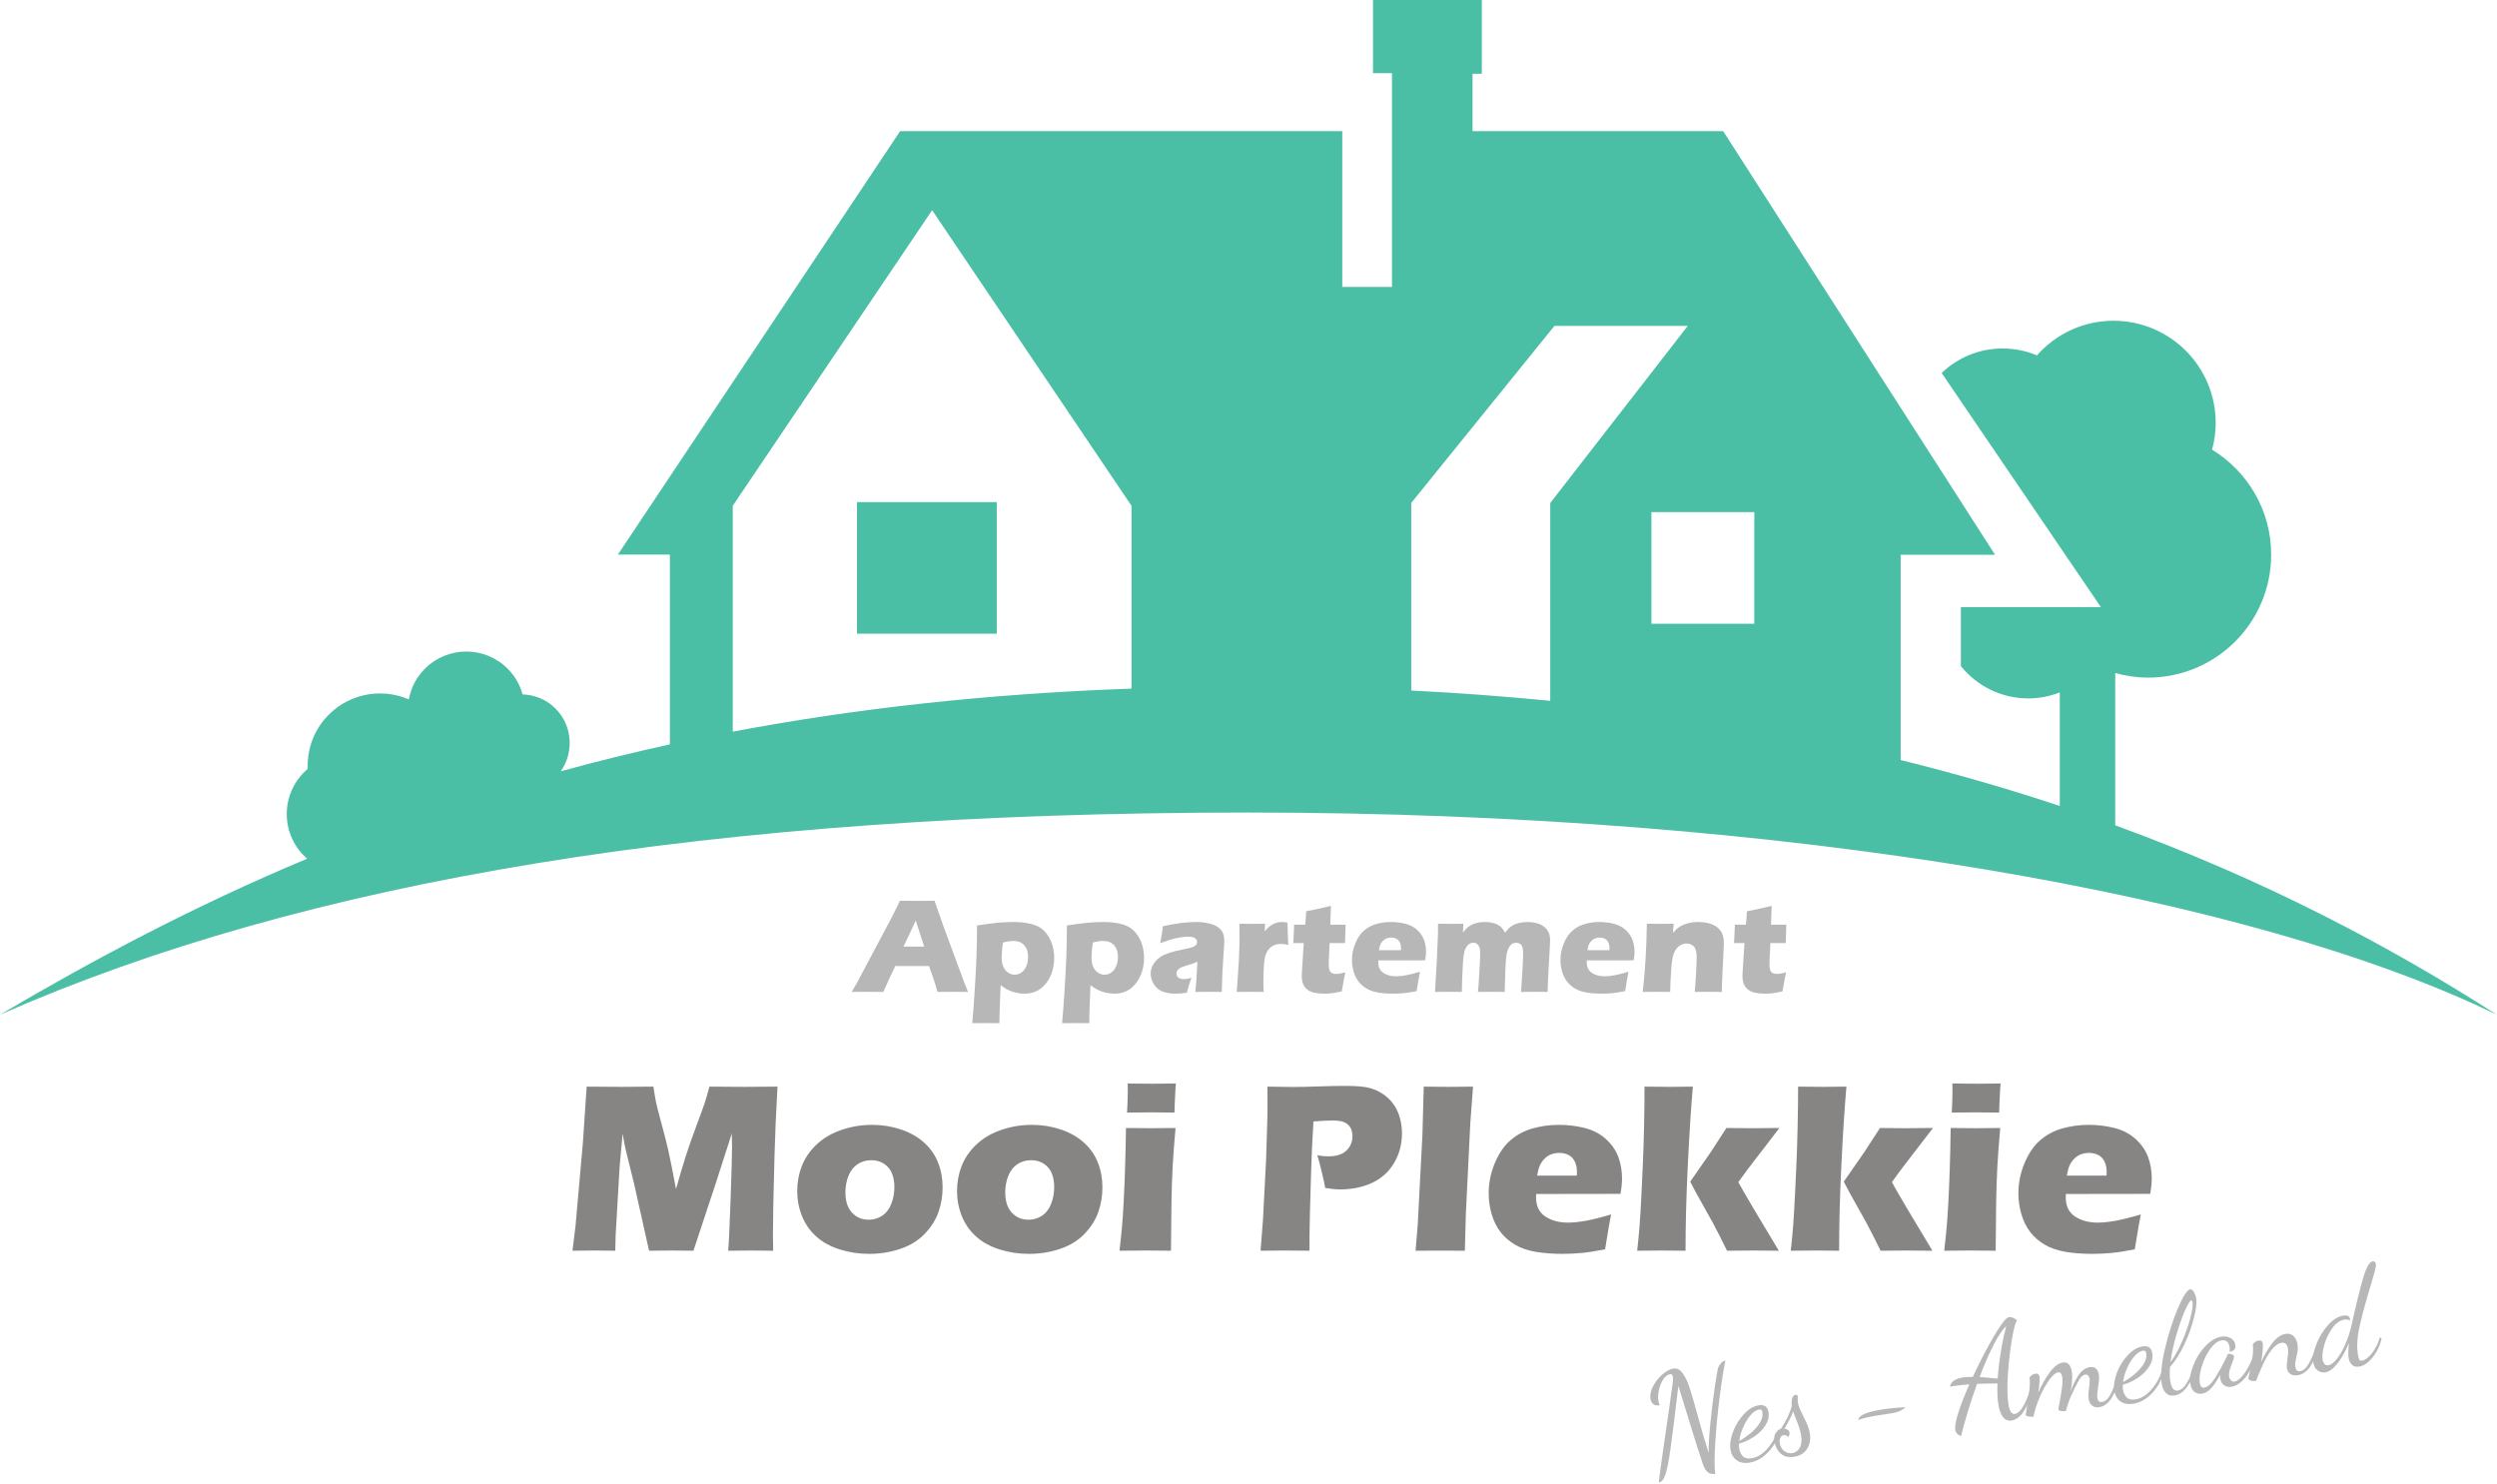 <?xml version="1.0" encoding="UTF-8" standalone="no"?> <svg xmlns="http://www.w3.org/2000/svg" xmlns:xlink="http://www.w3.org/1999/xlink" xmlns:serif="http://www.serif.com/" width="100%" height="100%" viewBox="0 0 365 217" version="1.1" xml:space="preserve" style="fill-rule:evenodd;clip-rule:evenodd;stroke-linejoin:round;stroke-miterlimit:2;"> <rect x="125.27" y="73.408" width="20.432" height="19.238" style="fill:#4abfa5;fill-rule:nonzero;"></rect> <path d="M107.109,73.948l29.145,-43.217l29.145,43.217l0,26.724c-21.533,0.768 -40.805,2.985 -58.29,6.294l0,-33.018Zm120.114,-26.308l19.49,0l-20.107,25.899l0,28.918c-6.56,-0.641 -13.322,-1.155 -20.315,-1.505l0,-27.427l20.932,-25.885Zm29.213,27.225l0,16.323l-15.039,0l0,-16.323l15.039,-0Zm52.758,45.792l0,-22.261c1.533,0.423 3.144,0.669 4.813,0.669c9.93,0 17.982,-8.051 17.982,-17.982c-0,-6.502 -3.466,-12.183 -8.64,-15.34c0.338,-1.247 0.534,-2.552 0.534,-3.906c0,-8.253 -6.689,-14.942 -14.942,-14.942c-4.46,0 -8.453,1.964 -11.19,5.064c-1.543,-0.651 -3.239,-1.012 -5.018,-1.012c-3.46,-0 -6.593,1.368 -8.911,3.582l23.277,34.23l-20.467,0l-0,8.618c2.317,2.882 5.865,4.729 9.85,4.729c1.628,0 3.179,-0.318 4.61,-0.879l0,16.602c-7.361,-2.45 -15.107,-4.698 -23.261,-6.716l0,-30.009l13.789,0l-0.008,-0.021l-39.722,-61.908l-36.64,0l-0,-8.39l1.356,0l0,-10.785l-15.905,-0l-0,10.702l2.772,-0l-0,31.247l-7.267,0l-0,-22.774l-64.63,0l-41.255,61.908l7.602,0l0,27.742c-5.499,1.203 -10.802,2.524 -15.953,3.937c2.119,-3.022 1.634,-7.202 -1.249,-9.61c-1.268,-1.059 -2.794,-1.577 -4.327,-1.634c-0.447,-1.615 -1.37,-3.122 -2.755,-4.279c-3.622,-3.023 -9.009,-2.539 -12.034,1.083c-0.979,1.172 -1.585,2.529 -1.84,3.93c-4.199,-1.823 -9.261,-0.764 -12.343,2.927c-1.757,2.105 -2.547,4.689 -2.441,7.227c-1.872,1.589 -3.064,3.958 -3.064,6.608c-0,2.606 1.157,4.936 2.981,6.525c-16.438,6.88 -31.131,14.692 -44.898,22.805c44.55,-19.609 103.744,-29.555 182.479,-29.555c78.734,0 146.81,12.192 182.48,29.555c-15.721,-10.101 -34.005,-19.736 -55.765,-27.687Z" style="fill:#4abfa5;fill-rule:nonzero;"></path> <path d="M124.499,145.016l0.81,-1.406l5.049,-9.512l0.537,-1.064c0.156,-0.313 0.374,-0.762 0.654,-1.348c1.146,0.013 1.983,0.02 2.51,0.02c0.918,-0 1.768,-0.007 2.549,-0.02l1.426,4.072l2.9,7.832l0.566,1.426c-1.126,-0.013 -1.809,-0.019 -2.05,-0.019c-0.547,-0 -1.351,0.006 -2.412,0.019c-0.287,-1.074 -0.7,-2.337 -1.241,-3.789l-4.922,0c-0.566,1.146 -1.152,2.409 -1.757,3.789c-1.211,-0.013 -1.953,-0.019 -2.227,-0.019c-0.495,-0 -1.292,0.006 -2.392,0.019Zm7.558,-6.631l3.037,0c-0.755,-2.294 -1.168,-3.559 -1.24,-3.793c-0.43,0.956 -0.794,1.739 -1.094,2.35l-0.703,1.443Z" style="fill:#b7b7b7;fill-rule:nonzero;"></path> <path d="M142.116,149.586c0.123,-1.334 0.228,-2.666 0.312,-3.994c0.15,-2.272 0.252,-4.178 0.308,-5.717c0.055,-1.54 0.083,-3.065 0.083,-4.576c1.321,-0.202 2.357,-0.337 3.105,-0.405c0.749,-0.068 1.498,-0.102 2.246,-0.102c0.938,-0 1.801,0.097 2.588,0.292c0.788,0.196 1.421,0.541 1.9,1.036c0.478,0.494 0.838,1.084 1.079,1.767c0.241,0.684 0.361,1.4 0.361,2.149c0,0.683 -0.098,1.346 -0.293,1.987c-0.195,0.641 -0.495,1.219 -0.898,1.733c-0.404,0.515 -0.868,0.896 -1.392,1.143c-0.524,0.247 -1.108,0.371 -1.753,0.371c-0.319,0 -0.649,-0.031 -0.991,-0.093c-0.342,-0.062 -0.666,-0.151 -0.972,-0.268c-0.306,-0.117 -0.561,-0.236 -0.766,-0.357c-0.205,-0.12 -0.461,-0.294 -0.767,-0.522l-0.107,2.724c-0.046,1.25 -0.069,2.194 -0.069,2.832c-0.755,-0.013 -1.403,-0.019 -1.943,-0.019c-0.469,-0 -1.146,0.006 -2.031,0.019Zm4.502,-11.796c-0.052,0.293 -0.088,0.532 -0.108,0.717c-0.019,0.186 -0.039,0.437 -0.058,0.752c-0.02,0.316 -0.03,0.568 -0.03,0.757c0,0.534 0.083,0.982 0.249,1.343c0.166,0.361 0.397,0.641 0.694,0.84c0.296,0.198 0.613,0.298 0.952,0.298c0.358,-0 0.687,-0.103 0.986,-0.308c0.3,-0.205 0.537,-0.513 0.713,-0.923c0.176,-0.41 0.264,-0.872 0.264,-1.387c-0,-0.696 -0.184,-1.256 -0.552,-1.679c-0.368,-0.423 -0.903,-0.635 -1.606,-0.635c-0.443,-0 -0.944,0.075 -1.504,0.225Z" style="fill:#b7b7b7;fill-rule:nonzero;"></path> <path d="M155.25,149.586c0.124,-1.334 0.228,-2.666 0.313,-3.994c0.15,-2.272 0.252,-4.178 0.308,-5.717c0.055,-1.54 0.083,-3.065 0.083,-4.576c1.321,-0.202 2.356,-0.337 3.105,-0.405c0.749,-0.068 1.497,-0.102 2.246,-0.102c0.938,-0 1.8,0.097 2.588,0.292c0.788,0.196 1.421,0.541 1.899,1.036c0.479,0.494 0.839,1.084 1.08,1.767c0.24,0.684 0.361,1.4 0.361,2.149c-0,0.683 -0.098,1.346 -0.293,1.987c-0.195,0.641 -0.495,1.219 -0.899,1.733c-0.403,0.515 -0.867,0.896 -1.391,1.143c-0.524,0.247 -1.109,0.371 -1.753,0.371c-0.319,0 -0.649,-0.031 -0.991,-0.093c-0.342,-0.062 -0.666,-0.151 -0.972,-0.268c-0.306,-0.117 -0.561,-0.236 -0.767,-0.357c-0.205,-0.12 -0.46,-0.294 -0.766,-0.522l-0.108,2.724c-0.045,1.25 -0.068,2.194 -0.068,2.832c-0.755,-0.013 -1.403,-0.019 -1.943,-0.019c-0.469,-0 -1.146,0.006 -2.032,0.019Zm4.502,-11.796c-0.052,0.293 -0.087,0.532 -0.107,0.717c-0.02,0.186 -0.039,0.437 -0.059,0.752c-0.019,0.316 -0.029,0.568 -0.029,0.757c0,0.534 0.083,0.982 0.249,1.343c0.166,0.361 0.397,0.641 0.693,0.84c0.297,0.198 0.614,0.298 0.953,0.298c0.358,-0 0.686,-0.103 0.986,-0.308c0.299,-0.205 0.537,-0.513 0.713,-0.923c0.176,-0.41 0.264,-0.872 0.264,-1.387c-0,-0.696 -0.184,-1.256 -0.552,-1.679c-0.368,-0.423 -0.904,-0.635 -1.607,-0.635c-0.442,-0 -0.944,0.075 -1.504,0.225Z" style="fill:#b7b7b7;fill-rule:nonzero;"></path> <path d="M169.596,137.887c0.124,-0.644 0.202,-1.089 0.235,-1.333c0.032,-0.244 0.084,-0.626 0.156,-1.147c1.875,-0.41 3.486,-0.615 4.834,-0.615c0.768,-0 1.471,0.086 2.109,0.258c0.638,0.173 1.136,0.451 1.494,0.835c0.358,0.384 0.537,0.935 0.537,1.651c0,0.364 -0.048,1.185 -0.146,2.461c-0.098,1.276 -0.173,2.949 -0.225,5.019c-0.638,-0.013 -1.272,-0.019 -1.904,-0.019c-0.612,-0 -1.263,0.006 -1.953,0.019c0.091,-0.716 0.192,-2.194 0.303,-4.433c-0.248,0.117 -0.441,0.201 -0.581,0.253c-0.14,0.053 -0.386,0.131 -0.738,0.235c-0.351,0.104 -0.626,0.192 -0.825,0.263c-0.199,0.072 -0.371,0.163 -0.518,0.274c-0.146,0.111 -0.25,0.225 -0.312,0.342c-0.062,0.117 -0.093,0.247 -0.093,0.39c0,0.222 0.088,0.41 0.264,0.567c0.176,0.156 0.456,0.234 0.84,0.234c0.136,0 0.283,-0.011 0.439,-0.034c0.156,-0.023 0.371,-0.08 0.645,-0.171c-0.189,0.501 -0.414,1.234 -0.674,2.197c-0.56,0.091 -1.091,0.137 -1.592,0.137c-0.807,0 -1.479,-0.112 -2.017,-0.337c-0.537,-0.224 -0.95,-0.587 -1.24,-1.089c-0.289,-0.501 -0.434,-1.002 -0.434,-1.504c-0,-0.306 0.053,-0.605 0.161,-0.898c0.107,-0.293 0.275,-0.58 0.503,-0.859c0.228,-0.28 0.495,-0.52 0.801,-0.718c0.306,-0.199 0.724,-0.386 1.254,-0.562c0.531,-0.176 1.203,-0.342 2.017,-0.498c0.339,-0.065 0.649,-0.135 0.933,-0.21c0.283,-0.075 0.485,-0.14 0.605,-0.195c0.121,-0.055 0.218,-0.121 0.293,-0.195c0.075,-0.075 0.129,-0.153 0.161,-0.235c0.033,-0.081 0.049,-0.167 0.049,-0.259c0,-0.247 -0.104,-0.437 -0.312,-0.571c-0.209,-0.133 -0.515,-0.2 -0.918,-0.2c-1.12,-0 -2.504,0.316 -4.151,0.947Z" style="fill:#b7b7b7;fill-rule:nonzero;"></path> <path d="M180.778,145.016l0.303,-4.336l0.097,-2.49c0.007,-0.449 0.01,-0.908 0.01,-1.377c-0,-0.475 -0.007,-1.064 -0.02,-1.768c0.788,0.013 1.413,0.02 1.875,0.02c0.541,-0 1.163,-0.007 1.866,-0.02l-0.039,1.104c0.254,-0.287 0.462,-0.5 0.625,-0.64c0.162,-0.14 0.348,-0.267 0.556,-0.381c0.209,-0.114 0.427,-0.198 0.655,-0.253c0.227,-0.056 0.465,-0.083 0.712,-0.083c0.235,-0 0.495,0.032 0.782,0.097c0.006,0.71 0.022,1.296 0.049,1.758l0.068,1.504c-0.358,-0.104 -0.693,-0.156 -1.006,-0.156c-0.391,-0 -0.728,0.057 -1.011,0.171c-0.283,0.113 -0.534,0.286 -0.752,0.517c-0.218,0.231 -0.392,0.519 -0.522,0.864c-0.13,0.345 -0.222,0.892 -0.274,1.641c-0.052,0.749 -0.078,1.605 -0.078,2.568c0,0.339 0.013,0.759 0.039,1.26c-0.631,-0.013 -1.266,-0.019 -1.904,-0.019c-0.631,-0 -1.309,0.006 -2.031,0.019Z" style="fill:#b7b7b7;fill-rule:nonzero;"></path> <path d="M196.647,142.145c-0.117,0.547 -0.218,1.081 -0.303,1.602l-0.215,1.191c-0.644,0.143 -1.147,0.234 -1.508,0.273c-0.362,0.039 -0.712,0.059 -1.05,0.059c-0.554,0 -1.045,-0.047 -1.475,-0.142c-0.43,-0.094 -0.788,-0.267 -1.074,-0.517c-0.287,-0.251 -0.482,-0.539 -0.586,-0.864c-0.104,-0.326 -0.156,-0.671 -0.156,-1.036c-0,-0.065 0.003,-0.18 0.01,-0.346c0.006,-0.166 0.029,-0.536 0.068,-1.109l0.215,-3.379l-1.524,0c0.033,-0.449 0.062,-1.041 0.088,-1.777l0.029,-0.908l1.622,-0c0.039,-0.3 0.087,-0.954 0.146,-1.963l1.67,-0.342c0.306,-0.058 0.957,-0.208 1.953,-0.449c-0.045,0.853 -0.078,1.771 -0.098,2.754l2.227,-0c-0.052,1.354 -0.078,2.249 -0.078,2.685l-2.246,0l-0.117,2.442c-0.013,0.364 -0.02,0.599 -0.02,0.703c0,0.312 0.034,0.573 0.103,0.781c0.068,0.209 0.188,0.358 0.361,0.449c0.172,0.092 0.363,0.137 0.571,0.137c0.156,0 0.319,-0.011 0.489,-0.034c0.169,-0.023 0.468,-0.093 0.898,-0.21Z" style="fill:#b7b7b7;fill-rule:nonzero;"></path> <path d="M207.565,142.067c-0.085,0.391 -0.247,1.335 -0.488,2.832c-0.756,0.15 -1.39,0.249 -1.905,0.298c-0.514,0.049 -1.035,0.073 -1.562,0.073c-0.775,0 -1.488,-0.054 -2.139,-0.161c-0.651,-0.107 -1.212,-0.298 -1.684,-0.571c-0.472,-0.273 -0.868,-0.613 -1.187,-1.019c-0.319,-0.407 -0.561,-0.89 -0.727,-1.449c-0.166,-0.559 -0.249,-1.135 -0.249,-1.727c-0,-0.833 0.166,-1.647 0.498,-2.444c0.332,-0.797 0.76,-1.42 1.284,-1.868c0.524,-0.449 1.128,-0.768 1.811,-0.956c0.684,-0.189 1.384,-0.283 2.1,-0.283c0.742,-0 1.45,0.086 2.124,0.258c0.674,0.173 1.245,0.474 1.714,0.904c0.469,0.429 0.802,0.914 1.001,1.455c0.198,0.54 0.298,1.123 0.298,1.748c-0,0.371 -0.043,0.784 -0.127,1.24l-6.846,0.01c-0.007,0.103 -0.01,0.197 -0.01,0.282c0,0.7 0.251,1.215 0.752,1.546c0.501,0.331 1.113,0.496 1.836,0.496c0.43,-0 0.92,-0.05 1.47,-0.151c0.55,-0.101 1.229,-0.272 2.036,-0.513Zm-6.006,-3.154l3.223,-0c0.006,-0.111 0.009,-0.205 0.009,-0.284c0,-0.338 -0.06,-0.628 -0.18,-0.869c-0.121,-0.241 -0.293,-0.416 -0.518,-0.527c-0.224,-0.111 -0.477,-0.166 -0.757,-0.166c-0.195,-0 -0.384,0.031 -0.566,0.093c-0.182,0.062 -0.347,0.153 -0.493,0.273c-0.147,0.121 -0.269,0.259 -0.366,0.415c-0.098,0.156 -0.17,0.308 -0.215,0.454c-0.046,0.147 -0.091,0.35 -0.137,0.611Z" style="fill:#b7b7b7;fill-rule:nonzero;"></path> <path d="M209.762,145.016l0.274,-4.707l0.156,-3.682l0.019,-1.582c0.717,0.013 1.348,0.02 1.895,0.02c0.618,-0 1.221,-0.007 1.807,-0.02l-0.069,1.299c0.202,-0.26 0.373,-0.46 0.513,-0.6c0.14,-0.14 0.311,-0.274 0.513,-0.401c0.201,-0.127 0.41,-0.228 0.625,-0.302c0.214,-0.075 0.455,-0.136 0.722,-0.181c0.267,-0.046 0.547,-0.068 0.84,-0.068c0.332,-0 0.638,0.027 0.918,0.083c0.28,0.055 0.521,0.125 0.723,0.209c0.202,0.085 0.377,0.183 0.527,0.293c0.15,0.111 0.282,0.236 0.396,0.376c0.114,0.14 0.245,0.344 0.395,0.611c0.287,-0.417 0.589,-0.733 0.908,-0.947c0.319,-0.215 0.682,-0.373 1.089,-0.474c0.407,-0.101 0.825,-0.151 1.255,-0.151c0.566,-0 1.1,0.081 1.602,0.244c0.501,0.162 0.913,0.444 1.235,0.844c0.322,0.401 0.483,0.92 0.483,1.558c0,0.299 -0.021,0.752 -0.063,1.357c-0.042,0.606 -0.101,1.646 -0.176,3.121c-0.075,1.474 -0.115,2.508 -0.122,3.1c-0.599,-0.013 -1.178,-0.019 -1.738,-0.019c-0.684,-0 -1.4,0.006 -2.149,0.019c0.065,-0.827 0.132,-1.863 0.2,-3.11c0.069,-1.247 0.103,-2.111 0.103,-2.593c0,-0.422 -0.049,-0.737 -0.146,-0.945c-0.098,-0.208 -0.223,-0.35 -0.376,-0.426c-0.153,-0.075 -0.321,-0.113 -0.503,-0.113c-0.196,-0 -0.365,0.036 -0.508,0.108c-0.156,0.079 -0.293,0.2 -0.41,0.364c-0.157,0.217 -0.284,0.489 -0.381,0.817c-0.078,0.256 -0.14,0.647 -0.186,1.172c-0.045,0.533 -0.081,1.237 -0.107,2.109l-0.078,2.617c-0.697,-0.013 -1.325,-0.019 -1.885,-0.019c-0.573,-0 -1.247,0.006 -2.022,0.019c0.059,-0.579 0.127,-1.553 0.206,-2.92c0.078,-1.367 0.117,-2.282 0.117,-2.744c-0,-0.391 -0.039,-0.684 -0.117,-0.879c-0.079,-0.195 -0.188,-0.351 -0.328,-0.469c-0.14,-0.117 -0.327,-0.175 -0.561,-0.175c-0.254,-0 -0.475,0.074 -0.664,0.224c-0.189,0.15 -0.35,0.365 -0.484,0.645c-0.133,0.28 -0.227,0.665 -0.283,1.157c-0.055,0.492 -0.106,1.242 -0.151,2.251c-0.046,1.009 -0.075,1.979 -0.088,2.91c-0.788,-0.013 -1.426,-0.019 -1.914,-0.019c-0.54,-0 -1.211,0.006 -2.012,0.019Z" style="fill:#b7b7b7;fill-rule:nonzero;"></path> <path d="M238.043,142.067c-0.084,0.391 -0.247,1.335 -0.488,2.832c-0.755,0.15 -1.39,0.249 -1.904,0.298c-0.514,0.049 -1.035,0.073 -1.563,0.073c-0.774,0 -1.487,-0.054 -2.138,-0.161c-0.651,-0.107 -1.213,-0.298 -1.685,-0.571c-0.472,-0.273 -0.867,-0.613 -1.186,-1.019c-0.319,-0.407 -0.562,-0.89 -0.728,-1.449c-0.166,-0.559 -0.249,-1.135 -0.249,-1.727c0,-0.833 0.166,-1.647 0.498,-2.444c0.332,-0.797 0.76,-1.42 1.284,-1.868c0.524,-0.449 1.128,-0.768 1.812,-0.956c0.683,-0.189 1.383,-0.283 2.099,-0.283c0.743,-0 1.451,0.086 2.124,0.258c0.674,0.173 1.246,0.474 1.714,0.904c0.469,0.429 0.803,0.914 1.001,1.455c0.199,0.54 0.298,1.123 0.298,1.748c0,0.371 -0.042,0.784 -0.127,1.24l-6.846,0.01c-0.006,0.103 -0.009,0.197 -0.009,0.282c-0,0.7 0.25,1.215 0.752,1.546c0.501,0.331 1.113,0.496 1.836,0.496c0.429,-0 0.919,-0.05 1.469,-0.151c0.55,-0.101 1.229,-0.272 2.036,-0.513Zm-6.005,-3.154l3.222,-0c0.007,-0.111 0.01,-0.205 0.01,-0.284c-0,-0.338 -0.06,-0.628 -0.181,-0.869c-0.12,-0.241 -0.293,-0.416 -0.517,-0.527c-0.225,-0.111 -0.477,-0.166 -0.757,-0.166c-0.195,-0 -0.384,0.031 -0.566,0.093c-0.183,0.062 -0.347,0.153 -0.494,0.273c-0.146,0.121 -0.268,0.259 -0.366,0.415c-0.098,0.156 -0.169,0.308 -0.215,0.454c-0.045,0.147 -0.091,0.35 -0.136,0.611Z" style="fill:#b7b7b7;fill-rule:nonzero;"></path> <path d="M240.114,145.016c0.189,-1.478 0.333,-3.11 0.434,-4.897c0.101,-1.787 0.161,-3.479 0.181,-5.074c0.781,0.013 1.455,0.02 2.021,0.02c0.658,-0 1.29,-0.007 1.895,-0.02l-0.098,1.329c0.215,-0.241 0.401,-0.432 0.557,-0.572c0.156,-0.14 0.35,-0.276 0.581,-0.41c0.231,-0.133 0.477,-0.242 0.737,-0.327c0.261,-0.085 0.546,-0.151 0.855,-0.2c0.309,-0.049 0.633,-0.073 0.972,-0.073c0.468,-0 0.926,0.05 1.372,0.151c0.446,0.101 0.818,0.244 1.118,0.43c0.299,0.185 0.55,0.416 0.752,0.693c0.202,0.277 0.335,0.574 0.4,0.893c0.065,0.319 0.098,0.648 0.098,0.987c-0,0.247 -0.026,0.781 -0.078,1.601l-0.166,3.536c-0.033,0.696 -0.049,1.341 -0.049,1.933c-0.658,-0.013 -1.273,-0.019 -1.846,-0.019c-0.775,-0 -1.481,0.006 -2.119,0.019c0.059,-0.592 0.12,-1.473 0.185,-2.641c0.066,-1.169 0.098,-1.991 0.098,-2.466c0,-0.736 -0.141,-1.249 -0.425,-1.538c-0.283,-0.29 -0.639,-0.435 -1.069,-0.435c-0.378,0 -0.734,0.124 -1.069,0.371c-0.336,0.248 -0.594,0.607 -0.777,1.079c-0.182,0.472 -0.311,1.249 -0.385,2.329c-0.075,1.081 -0.126,2.181 -0.152,3.301c-0.651,-0.013 -1.286,-0.019 -1.904,-0.019c-0.651,-0 -1.358,0.006 -2.119,0.019Z" style="fill:#b7b7b7;fill-rule:nonzero;"></path> <path d="M261.071,142.145c-0.117,0.547 -0.218,1.081 -0.303,1.602l-0.215,1.191c-0.644,0.143 -1.147,0.234 -1.509,0.273c-0.361,0.039 -0.711,0.059 -1.049,0.059c-0.554,0 -1.045,-0.047 -1.475,-0.142c-0.43,-0.094 -0.788,-0.267 -1.074,-0.517c-0.287,-0.251 -0.482,-0.539 -0.586,-0.864c-0.104,-0.326 -0.156,-0.671 -0.156,-1.036c-0,-0.065 0.003,-0.18 0.009,-0.346c0.007,-0.166 0.03,-0.536 0.069,-1.109l0.215,-3.379l-1.524,0c0.033,-0.449 0.062,-1.041 0.088,-1.777l0.029,-0.908l1.621,-0c0.039,-0.3 0.088,-0.954 0.147,-1.963l1.67,-0.342c0.306,-0.058 0.957,-0.208 1.953,-0.449c-0.046,0.853 -0.078,1.771 -0.098,2.754l2.227,-0c-0.052,1.354 -0.078,2.249 -0.078,2.685l-2.246,0l-0.118,2.442c-0.013,0.364 -0.019,0.599 -0.019,0.703c-0,0.312 0.034,0.573 0.102,0.781c0.069,0.209 0.189,0.358 0.362,0.449c0.172,0.092 0.363,0.137 0.571,0.137c0.156,0 0.319,-0.011 0.488,-0.034c0.17,-0.023 0.469,-0.093 0.899,-0.21Z" style="fill:#b7b7b7;fill-rule:nonzero;"></path> <path d="M83.68,182.854l0.44,-3.551l1.09,-12.322l0.545,-8.121c2.156,0.023 3.849,0.035 5.08,0.035c1.019,-0 2.578,-0.012 4.676,-0.035c0.152,1.007 0.281,1.772 0.386,2.294c0.106,0.521 0.366,1.541 0.782,3.058c0.417,1.518 0.75,2.83 1.002,3.938c0.252,1.107 0.63,3.003 1.134,5.686c0.516,-1.84 0.985,-3.422 1.406,-4.746c0.422,-1.324 0.95,-2.83 1.583,-4.518c0.632,-1.687 1.034,-2.792 1.204,-3.313c0.17,-0.522 0.401,-1.321 0.694,-2.399c1.758,0.023 3.48,0.035 5.168,0.035c1.148,-0 2.742,-0.012 4.781,-0.035c-0.222,3.949 -0.369,7.341 -0.439,10.177c-0.153,5.555 -0.229,9.375 -0.229,11.461c0,0.434 0.012,1.219 0.035,2.356c-1.547,-0.024 -2.631,-0.035 -3.252,-0.035c-0.902,-0 -2.009,0.011 -3.322,0.035c0.094,-1.055 0.211,-3.566 0.352,-7.533c0.14,-3.966 0.211,-6.501 0.211,-7.602c-0,-0.481 -0.012,-1.149 -0.036,-2.004l-2.302,7.154l-3.305,9.985c-1.523,-0.024 -2.572,-0.035 -3.146,-0.035c-0.727,-0 -1.84,0.011 -3.34,0.035l-2.162,-9.668l-1.266,-5.151c-0.047,-0.199 -0.1,-0.445 -0.158,-0.738c-0.059,-0.293 -0.153,-0.809 -0.281,-1.547l-0.44,4.869l-0.58,9.985l-0.053,2.25c-1.617,-0.024 -2.648,-0.035 -3.093,-0.035c-0.61,-0 -1.665,0.011 -3.165,0.035Z" style="fill:#878484;fill-rule:nonzero;"></path> <path d="M127.485,164.449c1.453,0 2.851,0.223 4.193,0.668c1.341,0.446 2.475,1.087 3.401,1.925c0.926,0.838 1.608,1.817 2.048,2.936c0.439,1.119 0.659,2.323 0.659,3.612c-0,1.254 -0.196,2.446 -0.589,3.577c-0.393,1.131 -1.058,2.192 -1.995,3.182c-0.938,0.99 -2.13,1.731 -3.577,2.223c-1.447,0.493 -2.98,0.739 -4.597,0.739c-1.488,-0 -2.918,-0.217 -4.289,-0.651c-1.371,-0.433 -2.517,-1.066 -3.436,-1.898c-0.92,-0.832 -1.612,-1.828 -2.075,-2.988c-0.463,-1.161 -0.694,-2.379 -0.694,-3.657c-0,-1.277 0.226,-2.496 0.677,-3.656c0.451,-1.16 1.166,-2.203 2.144,-3.129c0.979,-0.926 2.189,-1.637 3.63,-2.136c1.442,-0.498 2.942,-0.747 4.5,-0.747Zm-0.123,5.168c-0.75,0 -1.418,0.194 -2.004,0.58c-0.586,0.387 -1.028,0.953 -1.327,1.697c-0.299,0.744 -0.448,1.555 -0.448,2.434c-0,1.289 0.322,2.277 0.967,2.962c0.644,0.686 1.453,1.029 2.425,1.029c0.739,-0 1.401,-0.197 1.987,-0.589c0.586,-0.393 1.028,-0.973 1.327,-1.741c0.299,-0.767 0.448,-1.59 0.448,-2.469c0,-0.727 -0.117,-1.383 -0.351,-1.969c-0.235,-0.586 -0.619,-1.055 -1.152,-1.406c-0.533,-0.352 -1.157,-0.528 -1.872,-0.528Z" style="fill:#878484;fill-rule:nonzero;"></path> <path d="M150.846,164.449c1.454,0 2.851,0.223 4.193,0.668c1.342,0.446 2.475,1.087 3.401,1.925c0.926,0.838 1.609,1.817 2.048,2.936c0.44,1.119 0.659,2.323 0.659,3.612c0,1.254 -0.196,2.446 -0.589,3.577c-0.392,1.131 -1.057,2.192 -1.995,3.182c-0.937,0.99 -2.13,1.731 -3.577,2.223c-1.447,0.493 -2.979,0.739 -4.597,0.739c-1.488,-0 -2.918,-0.217 -4.289,-0.651c-1.371,-0.433 -2.516,-1.066 -3.436,-1.898c-0.92,-0.832 -1.611,-1.828 -2.074,-2.988c-0.463,-1.161 -0.695,-2.379 -0.695,-3.657c0,-1.277 0.226,-2.496 0.677,-3.656c0.451,-1.16 1.166,-2.203 2.145,-3.129c0.978,-0.926 2.188,-1.637 3.629,-2.136c1.442,-0.498 2.942,-0.747 4.5,-0.747Zm-0.123,5.168c-0.75,0 -1.418,0.194 -2.003,0.58c-0.586,0.387 -1.029,0.953 -1.328,1.697c-0.298,0.744 -0.448,1.555 -0.448,2.434c0,1.289 0.322,2.277 0.967,2.962c0.644,0.686 1.453,1.029 2.426,1.029c0.738,-0 1.4,-0.197 1.986,-0.589c0.586,-0.393 1.028,-0.973 1.327,-1.741c0.299,-0.767 0.448,-1.59 0.448,-2.469c0,-0.727 -0.117,-1.383 -0.351,-1.969c-0.235,-0.586 -0.618,-1.055 -1.151,-1.406c-0.534,-0.352 -1.158,-0.528 -1.873,-0.528Z" style="fill:#878484;fill-rule:nonzero;"></path> <path d="M164.751,162.656c0.07,-1.394 0.105,-2.496 0.105,-3.304c0,-0.235 -0.006,-0.551 -0.017,-0.949c1.418,0.023 2.607,0.035 3.568,0.035c1.324,-0 2.484,-0.012 3.48,-0.035c-0.035,0.363 -0.058,0.667 -0.07,0.914l-0.105,2.179c-0.024,0.328 -0.035,0.715 -0.035,1.16c-1.161,-0.023 -2.274,-0.035 -3.34,-0.035c-1.102,0 -2.297,0.012 -3.586,0.035Zm-1.108,20.198c0.164,-1.43 0.287,-2.608 0.369,-3.534c0.083,-0.925 0.162,-2.109 0.238,-3.55c0.076,-1.442 0.143,-3.035 0.202,-4.782c0.059,-1.746 0.105,-3.773 0.141,-6.082c1.523,0.024 2.742,0.036 3.656,0.036c0.832,-0 2.027,-0.012 3.586,-0.036c-0.199,2.215 -0.343,4.161 -0.431,5.836c-0.088,1.676 -0.143,3.452 -0.167,5.327c-0.047,3.328 -0.07,5.589 -0.07,6.785c-1.395,-0.024 -2.596,-0.035 -3.604,-0.035c-0.996,-0 -2.302,0.011 -3.92,0.035Z" style="fill:#878484;fill-rule:nonzero;"></path> <path d="M184.262,182.854l0.352,-4.5l0.457,-8.789l0.193,-6.223c0.012,-0.668 0.018,-1.336 0.018,-2.004c0,-0.504 -0.006,-1.33 -0.018,-2.478c1.547,0.035 2.79,0.052 3.727,0.052c0.902,0 2.139,-0.026 3.709,-0.079c1.57,-0.053 2.9,-0.079 3.99,-0.079c1.571,0 2.734,0.1 3.489,0.299c0.756,0.199 1.439,0.513 2.048,0.94c0.61,0.428 1.114,0.929 1.512,1.503c0.398,0.574 0.697,1.228 0.897,1.96c0.199,0.733 0.298,1.48 0.298,2.241c0,1.571 -0.38,3.006 -1.142,4.307c-0.762,1.301 -1.834,2.274 -3.217,2.918c-1.383,0.645 -2.936,0.967 -4.658,0.967c-0.633,-0 -1.365,-0.07 -2.197,-0.211c-0.094,-0.539 -0.27,-1.342 -0.528,-2.408c-0.258,-1.067 -0.469,-1.858 -0.633,-2.373c0.516,0.105 1.055,0.158 1.618,0.158c1.183,-0 2.065,-0.284 2.645,-0.853c0.58,-0.568 0.87,-1.262 0.87,-2.083c0,-0.398 -0.064,-0.753 -0.193,-1.063c-0.129,-0.311 -0.334,-0.566 -0.615,-0.765c-0.282,-0.199 -0.592,-0.328 -0.932,-0.387c-0.34,-0.058 -0.727,-0.087 -1.16,-0.087c-0.422,-0 -0.862,0.011 -1.319,0.035l-1.476,0.105c-0.152,2.262 -0.27,4.776 -0.352,7.541c-0.152,5.039 -0.228,8.063 -0.228,9.071l-0,2.285l-3.498,-0.035c-0.492,-0 -1.711,0.011 -3.657,0.035Z" style="fill:#878484;fill-rule:nonzero;"></path> <path d="M206.921,182.854l0.316,-3.782l0.686,-13.141l0.193,-7.071c1.629,0.023 2.854,0.035 3.674,0.035c1.066,-0 2.244,-0.012 3.533,-0.035l-0.404,5.396l-0.651,13.289l-0.14,5.309c-1.254,-0.012 -2.385,-0.018 -3.393,-0.018l-3.814,0.018Z" style="fill:#878484;fill-rule:nonzero;"></path> <path d="M235.503,177.545c-0.153,0.703 -0.446,2.402 -0.879,5.098c-1.36,0.269 -2.502,0.448 -3.428,0.536c-0.926,0.088 -1.863,0.132 -2.812,0.132c-1.395,-0 -2.678,-0.097 -3.85,-0.29c-1.172,-0.193 -2.183,-0.536 -3.032,-1.027c-0.85,-0.492 -1.562,-1.104 -2.136,-1.836c-0.574,-0.731 -1.011,-1.601 -1.31,-2.607c-0.298,-1.007 -0.448,-2.043 -0.448,-3.109c0,-1.499 0.299,-2.965 0.897,-4.399c0.597,-1.434 1.368,-2.555 2.311,-3.363c0.944,-0.808 2.03,-1.382 3.261,-1.721c1.23,-0.34 2.49,-0.51 3.779,-0.51c1.336,0 2.611,0.156 3.823,0.466c1.213,0.311 2.242,0.853 3.085,1.626c0.844,0.774 1.445,1.647 1.802,2.619c0.358,0.973 0.536,2.022 0.536,3.147c0,0.668 -0.076,1.412 -0.228,2.232l-12.322,0.018c-0.012,0.186 -0.018,0.356 -0.018,0.507c-0,1.261 0.451,2.189 1.353,2.784c0.903,0.595 2.004,0.892 3.305,0.892c0.774,0 1.655,-0.09 2.646,-0.272c0.99,-0.182 2.212,-0.489 3.665,-0.923Zm-10.811,-5.678l5.801,0c0.012,-0.199 0.018,-0.369 0.018,-0.509c-0,-0.61 -0.109,-1.131 -0.326,-1.565c-0.216,-0.433 -0.527,-0.75 -0.931,-0.949c-0.405,-0.199 -0.859,-0.299 -1.363,-0.299c-0.351,0 -0.691,0.056 -1.019,0.167c-0.328,0.111 -0.624,0.275 -0.888,0.492c-0.263,0.217 -0.483,0.466 -0.659,0.747c-0.176,0.282 -0.305,0.554 -0.387,0.818c-0.082,0.263 -0.164,0.63 -0.246,1.098Z" style="fill:#878484;fill-rule:nonzero;"></path> <path d="M239.317,182.854c0.164,-1.5 0.281,-2.719 0.352,-3.657c0.093,-1.277 0.187,-2.877 0.281,-4.798l0.193,-4.166c0.082,-1.887 0.141,-3.692 0.176,-5.414c0.047,-2.063 0.07,-4.049 0.07,-5.959c1.641,0.023 2.872,0.035 3.692,0.035c0.949,-0 2.074,-0.012 3.375,-0.035c-0.27,3.07 -0.516,6.884 -0.738,11.443c-0.223,4.559 -0.334,8.742 -0.334,12.551c-1.36,-0.024 -2.508,-0.035 -3.446,-0.035c-1.078,-0 -2.285,0.011 -3.621,0.035Zm7.752,-10.099l3.024,-4.354l2.267,-3.495c1.617,0.024 2.842,0.036 3.674,0.036c1.148,-0 2.508,-0.012 4.078,-0.036l-3.498,4.548c-0.82,1.042 -1.658,2.166 -2.514,3.371c0.821,1.513 2.795,4.856 5.924,10.029c-1.371,-0.024 -2.607,-0.035 -3.709,-0.035c-1.125,-0 -2.414,0.011 -3.867,0.035l-1.09,-2.199c-0.387,-0.763 -0.721,-1.402 -1.002,-1.918c-0.105,-0.211 -0.908,-1.648 -2.408,-4.311l-0.879,-1.671Z" style="fill:#878484;fill-rule:nonzero;"></path> <path d="M261.764,182.854c0.165,-1.5 0.282,-2.719 0.352,-3.657c0.094,-1.277 0.188,-2.877 0.281,-4.798l0.194,-4.166c0.082,-1.887 0.14,-3.692 0.175,-5.414c0.047,-2.063 0.071,-4.049 0.071,-5.959c1.64,0.023 2.871,0.035 3.691,0.035c0.949,-0 2.074,-0.012 3.375,-0.035c-0.269,3.07 -0.516,6.884 -0.738,11.443c-0.223,4.559 -0.334,8.742 -0.334,12.551c-1.36,-0.024 -2.508,-0.035 -3.445,-0.035c-1.079,-0 -2.286,0.011 -3.622,0.035Zm7.752,-10.099l3.024,-4.354l2.267,-3.495c1.618,0.024 2.842,0.036 3.674,0.036c1.149,-0 2.508,-0.012 4.078,-0.036l-3.498,4.548c-0.82,1.042 -1.658,2.166 -2.513,3.371c0.82,1.513 2.795,4.856 5.923,10.029c-1.371,-0.024 -2.607,-0.035 -3.709,-0.035c-1.125,-0 -2.414,0.011 -3.867,0.035l-1.09,-2.199c-0.386,-0.763 -0.72,-1.402 -1.001,-1.918c-0.106,-0.211 -0.909,-1.648 -2.409,-4.311l-0.879,-1.671Z" style="fill:#878484;fill-rule:nonzero;"></path> <path d="M285.302,162.656c0.07,-1.394 0.105,-2.496 0.105,-3.304c0,-0.235 -0.006,-0.551 -0.018,-0.949c1.418,0.023 2.608,0.035 3.569,0.035c1.324,-0 2.484,-0.012 3.48,-0.035c-0.035,0.363 -0.058,0.667 -0.07,0.914l-0.106,2.179c-0.023,0.328 -0.035,0.715 -0.035,1.16c-1.16,-0.023 -2.273,-0.035 -3.34,-0.035c-1.101,0 -2.296,0.012 -3.585,0.035Zm-1.108,20.198c0.164,-1.43 0.287,-2.608 0.369,-3.534c0.082,-0.925 0.161,-2.109 0.238,-3.55c0.076,-1.442 0.143,-3.035 0.202,-4.782c0.058,-1.746 0.105,-3.773 0.14,-6.082c1.524,0.024 2.743,0.036 3.657,0.036c0.832,-0 2.027,-0.012 3.586,-0.036c-0.2,2.215 -0.343,4.161 -0.431,5.836c-0.088,1.676 -0.144,3.452 -0.167,5.327c-0.047,3.328 -0.07,5.589 -0.07,6.785c-1.395,-0.024 -2.596,-0.035 -3.604,-0.035c-0.996,-0 -2.303,0.011 -3.92,0.035Z" style="fill:#878484;fill-rule:nonzero;"></path> <path d="M312.934,177.545c-0.152,0.703 -0.445,2.402 -0.879,5.098c-1.359,0.269 -2.501,0.448 -3.427,0.536c-0.926,0.088 -1.864,0.132 -2.813,0.132c-1.394,-0 -2.678,-0.097 -3.849,-0.29c-1.172,-0.193 -2.183,-0.536 -3.033,-1.027c-0.849,-0.492 -1.561,-1.104 -2.135,-1.836c-0.575,-0.731 -1.011,-1.601 -1.31,-2.607c-0.299,-1.007 -0.448,-2.043 -0.448,-3.109c-0,-1.499 0.299,-2.965 0.896,-4.399c0.598,-1.434 1.368,-2.555 2.312,-3.363c0.943,-0.808 2.03,-1.382 3.261,-1.721c1.23,-0.34 2.49,-0.51 3.779,-0.51c1.336,0 2.61,0.156 3.823,0.466c1.213,0.311 2.241,0.853 3.085,1.626c0.844,0.774 1.444,1.647 1.802,2.619c0.357,0.973 0.536,2.022 0.536,3.147c-0,0.668 -0.076,1.412 -0.229,2.232l-12.322,0.018c-0.012,0.186 -0.017,0.356 -0.017,0.507c-0,1.261 0.451,2.189 1.353,2.784c0.902,0.595 2.004,0.892 3.305,0.892c0.773,0 1.655,-0.09 2.645,-0.272c0.991,-0.182 2.212,-0.489 3.665,-0.923Zm-10.81,-5.678l5.801,0c0.011,-0.199 0.017,-0.369 0.017,-0.509c0,-0.61 -0.108,-1.131 -0.325,-1.565c-0.217,-0.433 -0.527,-0.75 -0.932,-0.949c-0.404,-0.199 -0.858,-0.299 -1.362,-0.299c-0.352,0 -0.691,0.056 -1.019,0.167c-0.329,0.111 -0.625,0.275 -0.888,0.492c-0.264,0.217 -0.484,0.466 -0.659,0.747c-0.176,0.282 -0.305,0.554 -0.387,0.818c-0.082,0.263 -0.164,0.63 -0.246,1.098Z" style="fill:#878484;fill-rule:nonzero;"></path> <path d="M242.466,216.737c0.096,-0.865 0.331,-2.587 0.704,-5.167c0.406,-2.719 0.854,-5.864 1.345,-9.433c0.042,-0.343 0.047,-0.621 0.014,-0.831c-0.046,-0.303 -0.168,-0.44 -0.366,-0.41c-0.408,0.063 -0.757,0.319 -1.046,0.768c-0.288,0.449 -0.495,0.966 -0.621,1.552c-0.126,0.586 -0.155,1.103 -0.086,1.551c0.04,0.264 0.109,0.489 0.205,0.677c-0.409,0.063 -0.724,0.006 -0.947,-0.169c-0.222,-0.175 -0.36,-0.433 -0.412,-0.776c-0.087,-0.567 0.044,-1.184 0.394,-1.851c0.349,-0.668 0.807,-1.244 1.373,-1.728c0.567,-0.485 1.1,-0.766 1.601,-0.843c0.488,-0.075 0.922,0.139 1.302,0.64c0.381,0.501 0.707,1.153 0.978,1.954c0.271,0.802 0.591,1.876 0.96,3.222c0.655,2.422 1.284,4.592 1.889,6.509c-0.001,-1.147 0.088,-2.61 0.267,-4.391c0.178,-1.781 0.385,-3.469 0.619,-5.063c0.234,-1.594 0.394,-2.553 0.48,-2.876c0.059,-0.225 0.191,-0.464 0.395,-0.718c0.204,-0.254 0.438,-0.401 0.701,-0.442c-0.282,1.325 -0.566,3.122 -0.852,5.392c-0.286,2.27 -0.496,4.457 -0.632,6.562c-0.136,2.105 -0.136,3.639 -0.002,4.603c-0.422,0.065 -0.777,-0.005 -1.064,-0.211c-0.288,-0.205 -0.529,-0.59 -0.724,-1.153c-0.312,-0.897 -0.862,-2.61 -1.648,-5.14c-0.786,-2.53 -1.438,-4.646 -1.955,-6.347c-0.548,4.603 -0.943,7.746 -1.184,9.429c-0.241,1.682 -0.48,2.869 -0.718,3.56c-0.238,0.691 -0.562,1.067 -0.97,1.13Z" style="fill:#b7b7b7;fill-rule:nonzero;"></path> <path d="M255.719,213.834c-0.778,0.119 -1.407,-0.004 -1.888,-0.368c-0.481,-0.365 -0.773,-0.883 -0.876,-1.555c-0.119,-0.778 0.009,-1.654 0.386,-2.629c0.376,-0.975 0.91,-1.829 1.6,-2.563c0.69,-0.733 1.411,-1.157 2.162,-1.272c0.817,-0.126 1.287,0.214 1.411,1.018c0.099,0.645 -0.053,1.286 -0.454,1.921c-0.402,0.635 -0.958,1.189 -1.668,1.662c-0.709,0.473 -1.44,0.808 -2.193,1.004c-0.018,0.232 -0.008,0.473 0.03,0.724c0.073,0.474 0.252,0.851 0.538,1.131c0.286,0.28 0.712,0.377 1.279,0.29c0.804,-0.124 1.563,-0.584 2.277,-1.382c0.714,-0.797 1.252,-1.729 1.614,-2.797l0.265,0.142c-0.347,1.254 -0.934,2.308 -1.761,3.163c-0.826,0.856 -1.734,1.359 -2.722,1.511Zm-1.479,-3.173c0.524,-0.282 1.061,-0.648 1.613,-1.097c0.551,-0.449 1.004,-0.947 1.359,-1.493c0.355,-0.547 0.491,-1.084 0.41,-1.611c-0.024,-0.158 -0.071,-0.269 -0.142,-0.333c-0.07,-0.063 -0.184,-0.083 -0.342,-0.058c-0.409,0.062 -0.822,0.335 -1.241,0.817c-0.418,0.483 -0.78,1.071 -1.085,1.765c-0.305,0.694 -0.495,1.364 -0.572,2.01Z" style="fill:#b7b7b7;fill-rule:nonzero;"></path> <path d="M262.244,212.974c-0.844,0.13 -1.503,-0.032 -1.977,-0.486c-0.474,-0.453 -0.765,-1.029 -0.872,-1.727c-0.081,-0.528 -0.046,-0.914 0.106,-1.16c0.151,-0.246 0.328,-0.431 0.531,-0.557c0.204,-0.125 0.322,-0.211 0.355,-0.257c0.702,-1.052 1.208,-2.107 1.518,-3.166c-0.07,-1.069 0.106,-1.635 0.528,-1.7c0.106,-0.016 0.188,-0.005 0.248,0.033c0.06,0.038 0.096,0.096 0.108,0.175c0.008,0.053 0.005,0.165 -0.009,0.336c-0.015,0.17 -0.007,0.355 0.024,0.552c0.04,0.264 0.12,0.542 0.239,0.834c0.119,0.292 0.295,0.669 0.528,1.133c0.273,0.551 0.49,1.017 0.649,1.397c0.16,0.381 0.271,0.775 0.333,1.184c0.134,0.869 -0,1.622 -0.402,2.257c-0.402,0.635 -1.037,1.019 -1.907,1.152Zm-0.243,-0.529c0.448,-0.069 0.803,-0.326 1.065,-0.77c0.262,-0.445 0.333,-1.063 0.212,-1.854c-0.091,-0.593 -0.352,-1.41 -0.781,-2.45c-0.229,-0.612 -0.355,-0.95 -0.378,-1.014c-0.414,0.994 -0.845,1.836 -1.292,2.525c0.145,-0.022 0.3,0.021 0.465,0.131c0.165,0.109 0.262,0.256 0.29,0.441c0.029,0.184 -0.027,0.395 -0.166,0.632c-0.236,-0.22 -0.466,-0.313 -0.69,-0.278c-0.211,0.032 -0.37,0.158 -0.478,0.377c-0.108,0.219 -0.138,0.486 -0.09,0.803c0.077,0.5 0.298,0.885 0.663,1.152c0.365,0.268 0.758,0.37 1.18,0.305Z" style="fill:#b7b7b7;fill-rule:nonzero;"></path> <path d="M271.616,207.591c0.075,-0.389 0.425,-0.703 1.049,-0.94c0.625,-0.238 1.471,-0.438 2.538,-0.602c1.068,-0.164 2.184,-0.274 3.349,-0.332c-0.469,0.463 -1.118,0.759 -1.948,0.886l-1.878,0.288c-0.699,0.107 -1.247,0.205 -1.645,0.293c-0.398,0.088 -0.886,0.224 -1.465,0.407Z" style="fill:#b7b7b7;fill-rule:nonzero;"></path> <path d="M286.649,209.958c-0.487,-0.181 -0.763,-0.489 -0.83,-0.924c-0.079,-0.514 0.071,-1.36 0.45,-2.538c0.379,-1.178 0.914,-2.548 1.605,-4.111c-0.814,0.057 -1.53,0.134 -2.15,0.229l-0.692,0.106c0.146,-0.724 0.778,-1.172 1.899,-1.344c0.355,-0.054 0.837,-0.081 1.444,-0.08c0.78,-1.684 1.591,-3.282 2.431,-4.794c0.841,-1.511 1.521,-2.597 2.04,-3.257c0.325,-0.427 0.613,-0.66 0.864,-0.699c0.277,-0.042 0.658,0.115 1.145,0.472c-0.232,0.251 -0.483,1.163 -0.754,2.736c-0.271,1.573 -0.469,3.276 -0.592,5.109c-0.124,1.833 -0.102,3.29 0.063,4.371c0.081,0.527 0.198,0.914 0.35,1.16c0.153,0.247 0.361,0.35 0.624,0.309c0.725,-0.111 1.439,-1.219 2.141,-3.323l0.228,0.167c-0.243,1.144 -0.62,2.092 -1.131,2.845c-0.512,0.753 -1.091,1.179 -1.737,1.278c-0.527,0.081 -0.952,-0.093 -1.274,-0.523c-0.322,-0.429 -0.547,-1.059 -0.674,-1.889c-0.13,-0.844 -0.168,-1.843 -0.116,-2.998c-0.864,-0.002 -1.859,0.016 -2.986,0.054c-0.928,2.57 -1.711,5.119 -2.348,7.644Zm5.366,-8.411c0.087,-1.281 0.246,-2.62 0.476,-4.018c0.231,-1.398 0.49,-2.611 0.777,-3.64c-0.536,0.46 -1.145,1.349 -1.826,2.668c-0.681,1.318 -1.372,2.908 -2.071,4.769c0.543,0.024 1.117,0.071 1.721,0.14l0.923,0.081Z" style="fill:#b7b7b7;fill-rule:nonzero;"></path> <path d="M306.841,205.727c-0.435,0.067 -0.785,-0.017 -1.051,-0.253c-0.265,-0.236 -0.431,-0.565 -0.495,-0.986c-0.055,-0.356 -0.029,-0.893 0.076,-1.611c0.032,-0.234 0.06,-0.467 0.085,-0.701c0.025,-0.233 0.025,-0.428 0.001,-0.587c-0.036,-0.237 -0.12,-0.406 -0.25,-0.508c-0.13,-0.101 -0.274,-0.14 -0.432,-0.115c-0.303,0.046 -0.597,0.31 -0.88,0.792c-0.284,0.482 -0.703,1.332 -1.258,2.551c-0.14,0.318 -0.322,0.845 -0.547,1.581l-0.12,0.403c-0.211,0.032 -0.437,0.03 -0.679,-0.007c-0.242,-0.038 -0.372,-0.115 -0.39,-0.234c-0.014,-0.092 0.044,-0.459 0.175,-1.099c0.152,-0.86 0.267,-1.582 0.346,-2.168c0.079,-0.585 0.088,-1.076 0.027,-1.471c-0.077,-0.501 -0.28,-0.726 -0.609,-0.675c-0.369,0.056 -0.802,0.426 -1.297,1.109c-0.496,0.683 -0.958,1.52 -1.386,2.509c-0.428,0.99 -0.733,1.944 -0.916,2.862c-0.198,0.031 -0.432,0.019 -0.704,-0.033c-0.271,-0.053 -0.413,-0.126 -0.428,-0.218c-0.006,-0.04 0.039,-0.363 0.135,-0.972c0.167,-0.929 0.297,-1.779 0.388,-2.548c0.091,-0.769 0.101,-1.425 0.032,-1.967c0.076,-0.12 0.193,-0.236 0.351,-0.348c0.158,-0.112 0.323,-0.181 0.494,-0.207c0.356,-0.055 0.56,0.089 0.613,0.432c0.055,0.356 -0.001,1.133 -0.168,2.332c0.488,-1.127 1.048,-2.116 1.679,-2.969c0.631,-0.852 1.27,-1.327 1.916,-1.427c0.382,-0.058 0.677,0.038 0.884,0.29c0.207,0.251 0.345,0.601 0.414,1.049c0.068,0.448 0.077,0.946 0.026,1.493c-0.05,0.548 -0.121,1.01 -0.211,1.388c0.361,-0.986 0.769,-1.8 1.223,-2.443c0.455,-0.643 0.985,-1.011 1.591,-1.104c0.395,-0.061 0.7,0.014 0.915,0.224c0.214,0.209 0.349,0.499 0.406,0.868c0.038,0.25 0.046,0.522 0.024,0.816c-0.022,0.293 -0.068,0.654 -0.137,1.083c-0.117,0.733 -0.154,1.238 -0.112,1.515c0.069,0.448 0.301,0.641 0.696,0.581c0.488,-0.075 0.903,-0.446 1.246,-1.112c0.343,-0.666 0.651,-1.472 0.924,-2.418l0.28,0.24c-0.22,1.032 -0.573,1.939 -1.06,2.722c-0.487,0.783 -1.093,1.23 -1.817,1.341Z" style="fill:#b7b7b7;fill-rule:nonzero;"></path> <path d="M311.822,205.226c-0.777,0.12 -1.407,-0.003 -1.887,-0.368c-0.481,-0.364 -0.773,-0.883 -0.876,-1.555c-0.12,-0.777 0.009,-1.654 0.385,-2.629c0.377,-0.975 0.91,-1.829 1.6,-2.562c0.691,-0.733 1.411,-1.157 2.162,-1.273c0.817,-0.125 1.288,0.214 1.411,1.018c0.099,0.646 -0.052,1.286 -0.454,1.921c-0.402,0.635 -0.957,1.189 -1.667,1.662c-0.71,0.473 -1.441,0.808 -2.193,1.004c-0.019,0.233 -0.008,0.474 0.03,0.724c0.073,0.475 0.252,0.852 0.538,1.132c0.285,0.28 0.712,0.376 1.278,0.289c0.804,-0.123 1.563,-0.583 2.277,-1.381c0.714,-0.797 1.252,-1.73 1.615,-2.797l0.264,0.141c-0.347,1.254 -0.934,2.309 -1.76,3.164c-0.827,0.855 -1.734,1.359 -2.723,1.51Zm-1.478,-3.172c0.523,-0.283 1.061,-0.649 1.612,-1.097c0.552,-0.449 1.005,-0.947 1.36,-1.494c0.354,-0.547 0.491,-1.084 0.41,-1.611c-0.024,-0.158 -0.072,-0.269 -0.142,-0.332c-0.07,-0.063 -0.185,-0.083 -0.343,-0.059c-0.408,0.063 -0.822,0.335 -1.24,0.818c-0.419,0.482 -0.78,1.07 -1.085,1.765c-0.305,0.694 -0.496,1.364 -0.572,2.01Z" style="fill:#b7b7b7;fill-rule:nonzero;"></path> <path d="M317.869,204.015c-0.541,0.083 -0.968,-0.04 -1.281,-0.37c-0.314,-0.329 -0.518,-0.804 -0.613,-1.423c-0.182,-1.186 -0.021,-2.86 0.484,-5.022c0.504,-2.161 1.136,-4.136 1.893,-5.925c0.758,-1.789 1.36,-2.718 1.808,-2.787c0.185,-0.028 0.365,0.11 0.539,0.413c0.175,0.304 0.288,0.621 0.338,0.95c0.093,0.606 -0.017,1.537 -0.33,2.792c-0.313,1.256 -0.779,2.551 -1.397,3.887c-0.618,1.336 -1.324,2.449 -2.118,3.34c-0.054,0.791 -0.038,1.469 0.049,2.036c0.156,1.015 0.524,1.478 1.104,1.389c0.487,-0.075 0.937,-0.461 1.35,-1.158c0.412,-0.698 0.749,-1.511 1.011,-2.442l0.321,0.113c-0.761,2.599 -1.814,4.001 -3.158,4.207Zm-0.602,-4.844c0.614,-0.837 1.182,-1.858 1.705,-3.064c0.523,-1.207 0.925,-2.348 1.205,-3.423c0.28,-1.075 0.386,-1.836 0.317,-2.284c-0.032,-0.211 -0.095,-0.31 -0.187,-0.295c-0.184,0.028 -0.494,0.537 -0.929,1.528c-0.435,0.991 -0.855,2.185 -1.261,3.583c-0.406,1.398 -0.689,2.716 -0.85,3.955Z" style="fill:#b7b7b7;fill-rule:nonzero;"></path> <path d="M321.894,203.742c-0.435,0.067 -0.81,-0.021 -1.123,-0.263c-0.314,-0.242 -0.511,-0.626 -0.592,-1.154c-0.119,-0.777 0.027,-1.69 0.44,-2.738c0.412,-1.048 0.995,-1.974 1.749,-2.777c0.753,-0.804 1.539,-1.268 2.356,-1.394c0.514,-0.079 0.963,-0.006 1.348,0.218c0.386,0.225 0.611,0.554 0.678,0.989c0.047,0.303 -0.006,0.534 -0.157,0.692c-0.151,0.158 -0.378,0.26 -0.681,0.307c0.029,-0.248 0.027,-0.483 -0.007,-0.707c-0.051,-0.33 -0.171,-0.585 -0.36,-0.765c-0.19,-0.18 -0.449,-0.244 -0.779,-0.194c-0.58,0.089 -1.14,0.506 -1.68,1.249c-0.54,0.744 -0.955,1.597 -1.246,2.559c-0.291,0.962 -0.387,1.766 -0.288,2.411c0.079,0.514 0.296,0.744 0.652,0.69c0.527,-0.081 1.083,-0.595 1.666,-1.541c0.583,-0.946 1.191,-2.081 1.824,-3.406c0.176,0 0.359,0.029 0.55,0.088c0.191,0.058 0.297,0.153 0.317,0.285c0.016,0.105 -0.021,0.283 -0.11,0.533c-0.09,0.25 -0.145,0.396 -0.166,0.44c-0.165,0.417 -0.291,0.783 -0.377,1.1c-0.087,0.317 -0.11,0.6 -0.072,0.851c0.034,0.224 0.121,0.416 0.261,0.577c0.139,0.161 0.321,0.224 0.545,0.189c0.382,-0.058 0.821,-0.405 1.317,-1.041c0.496,-0.636 0.951,-1.492 1.366,-2.567l0.228,0.167c-0.169,0.741 -0.43,1.418 -0.781,2.032c-0.351,0.614 -0.753,1.11 -1.207,1.49c-0.455,0.38 -0.913,0.606 -1.374,0.676c-0.461,0.071 -0.834,-0.01 -1.12,-0.243c-0.285,-0.232 -0.457,-0.54 -0.516,-0.922c-0.026,-0.171 -0.035,-0.365 -0.028,-0.582c-0.472,0.881 -0.913,1.543 -1.325,1.983c-0.411,0.441 -0.847,0.697 -1.308,0.768Z" style="fill:#b7b7b7;fill-rule:nonzero;"></path> <path d="M335.867,201.052c-0.448,0.068 -0.808,0.006 -1.081,-0.189c-0.272,-0.194 -0.438,-0.482 -0.497,-0.864c-0.026,-0.172 -0.027,-0.377 -0.003,-0.617c0.024,-0.24 0.051,-0.477 0.083,-0.711c0.043,-0.249 0.073,-0.51 0.092,-0.783c0.019,-0.272 0.012,-0.514 -0.02,-0.725c-0.099,-0.646 -0.412,-0.928 -0.939,-0.847c-0.501,0.076 -0.985,0.42 -1.451,1.031c-0.466,0.612 -0.863,1.273 -1.193,1.984c-0.329,0.712 -0.694,1.564 -1.095,2.556c-0.224,0.034 -0.434,0.029 -0.629,-0.015c-0.196,-0.044 -0.357,-0.13 -0.485,-0.259c-0.01,-0.066 0.039,-0.317 0.148,-0.751c0.2,-0.894 0.352,-1.703 0.457,-2.428c0.105,-0.724 0.122,-1.357 0.052,-1.9c0.076,-0.119 0.194,-0.235 0.352,-0.347c0.158,-0.112 0.323,-0.181 0.494,-0.207c0.356,-0.055 0.56,0.089 0.613,0.432c0.03,0.197 0.024,0.552 -0.019,1.065c-0.043,0.512 -0.114,1.059 -0.214,1.641c0.483,-1.072 1.029,-1.999 1.638,-2.78c0.608,-0.781 1.255,-1.225 1.94,-1.33c0.488,-0.075 0.881,0.044 1.178,0.356c0.297,0.312 0.483,0.711 0.558,1.199c0.045,0.29 0.051,0.572 0.019,0.847c-0.032,0.275 -0.094,0.594 -0.187,0.959c-0.074,0.308 -0.128,0.573 -0.161,0.794c-0.034,0.221 -0.034,0.437 -0.002,0.648c0.077,0.5 0.313,0.721 0.708,0.66c0.448,-0.069 0.867,-0.437 1.258,-1.103c0.39,-0.667 0.735,-1.469 1.037,-2.406l0.257,0.224c-0.608,2.373 -1.577,3.661 -2.908,3.866Z" style="fill:#b7b7b7;fill-rule:nonzero;"></path> <path d="M339.891,200.637c-0.382,0.058 -0.747,-0.031 -1.093,-0.268c-0.347,-0.237 -0.562,-0.625 -0.645,-1.165c-0.111,-0.725 0.036,-1.615 0.441,-2.668c0.405,-1.054 0.97,-1.987 1.695,-2.8c0.725,-0.812 1.477,-1.278 2.254,-1.398c0.58,-0.088 0.901,0.071 0.964,0.48c0.008,0.053 0.009,0.147 0.003,0.283c-0.162,-0.178 -0.428,-0.238 -0.797,-0.182c-0.659,0.102 -1.25,0.513 -1.773,1.234c-0.524,0.721 -0.915,1.533 -1.174,2.436c-0.26,0.903 -0.348,1.625 -0.265,2.165c0.044,0.29 0.142,0.511 0.294,0.663c0.151,0.152 0.339,0.211 0.563,0.177c0.356,-0.055 0.756,-0.349 1.2,-0.882c0.444,-0.534 0.866,-1.256 1.266,-2.168c0.4,-0.911 0.723,-1.925 0.97,-3.042c0.62,-2.82 1.162,-5.024 1.626,-6.613c0.464,-1.589 0.934,-2.419 1.408,-2.492c0.106,-0.016 0.205,0.012 0.297,0.086c0.092,0.073 0.148,0.176 0.168,0.308c0.031,0.198 -0.023,0.553 -0.16,1.066c-0.137,0.514 -0.366,1.308 -0.686,2.382c-0.664,2.179 -1.172,4.055 -1.525,5.626c-0.352,1.572 -0.443,2.911 -0.274,4.018c0.067,0.435 0.135,0.725 0.205,0.869c0.069,0.145 0.209,0.201 0.42,0.169c0.277,-0.043 0.584,-0.215 0.922,-0.516c0.339,-0.302 0.658,-0.701 0.96,-1.2c0.301,-0.498 0.539,-1.057 0.713,-1.677l0.265,0.141c-0.149,0.698 -0.4,1.35 -0.752,1.957c-0.352,0.607 -0.751,1.103 -1.198,1.489c-0.447,0.385 -0.894,0.613 -1.342,0.681c-0.448,0.069 -0.8,-0.025 -1.055,-0.283c-0.256,-0.258 -0.415,-0.591 -0.478,-0.999c-0.068,-0.448 -0.051,-1.173 0.052,-2.173c-0.503,1.21 -1.061,2.206 -1.677,2.989c-0.615,0.782 -1.212,1.218 -1.792,1.307Z" style="fill:#b7b7b7;fill-rule:nonzero;"></path> </svg> 